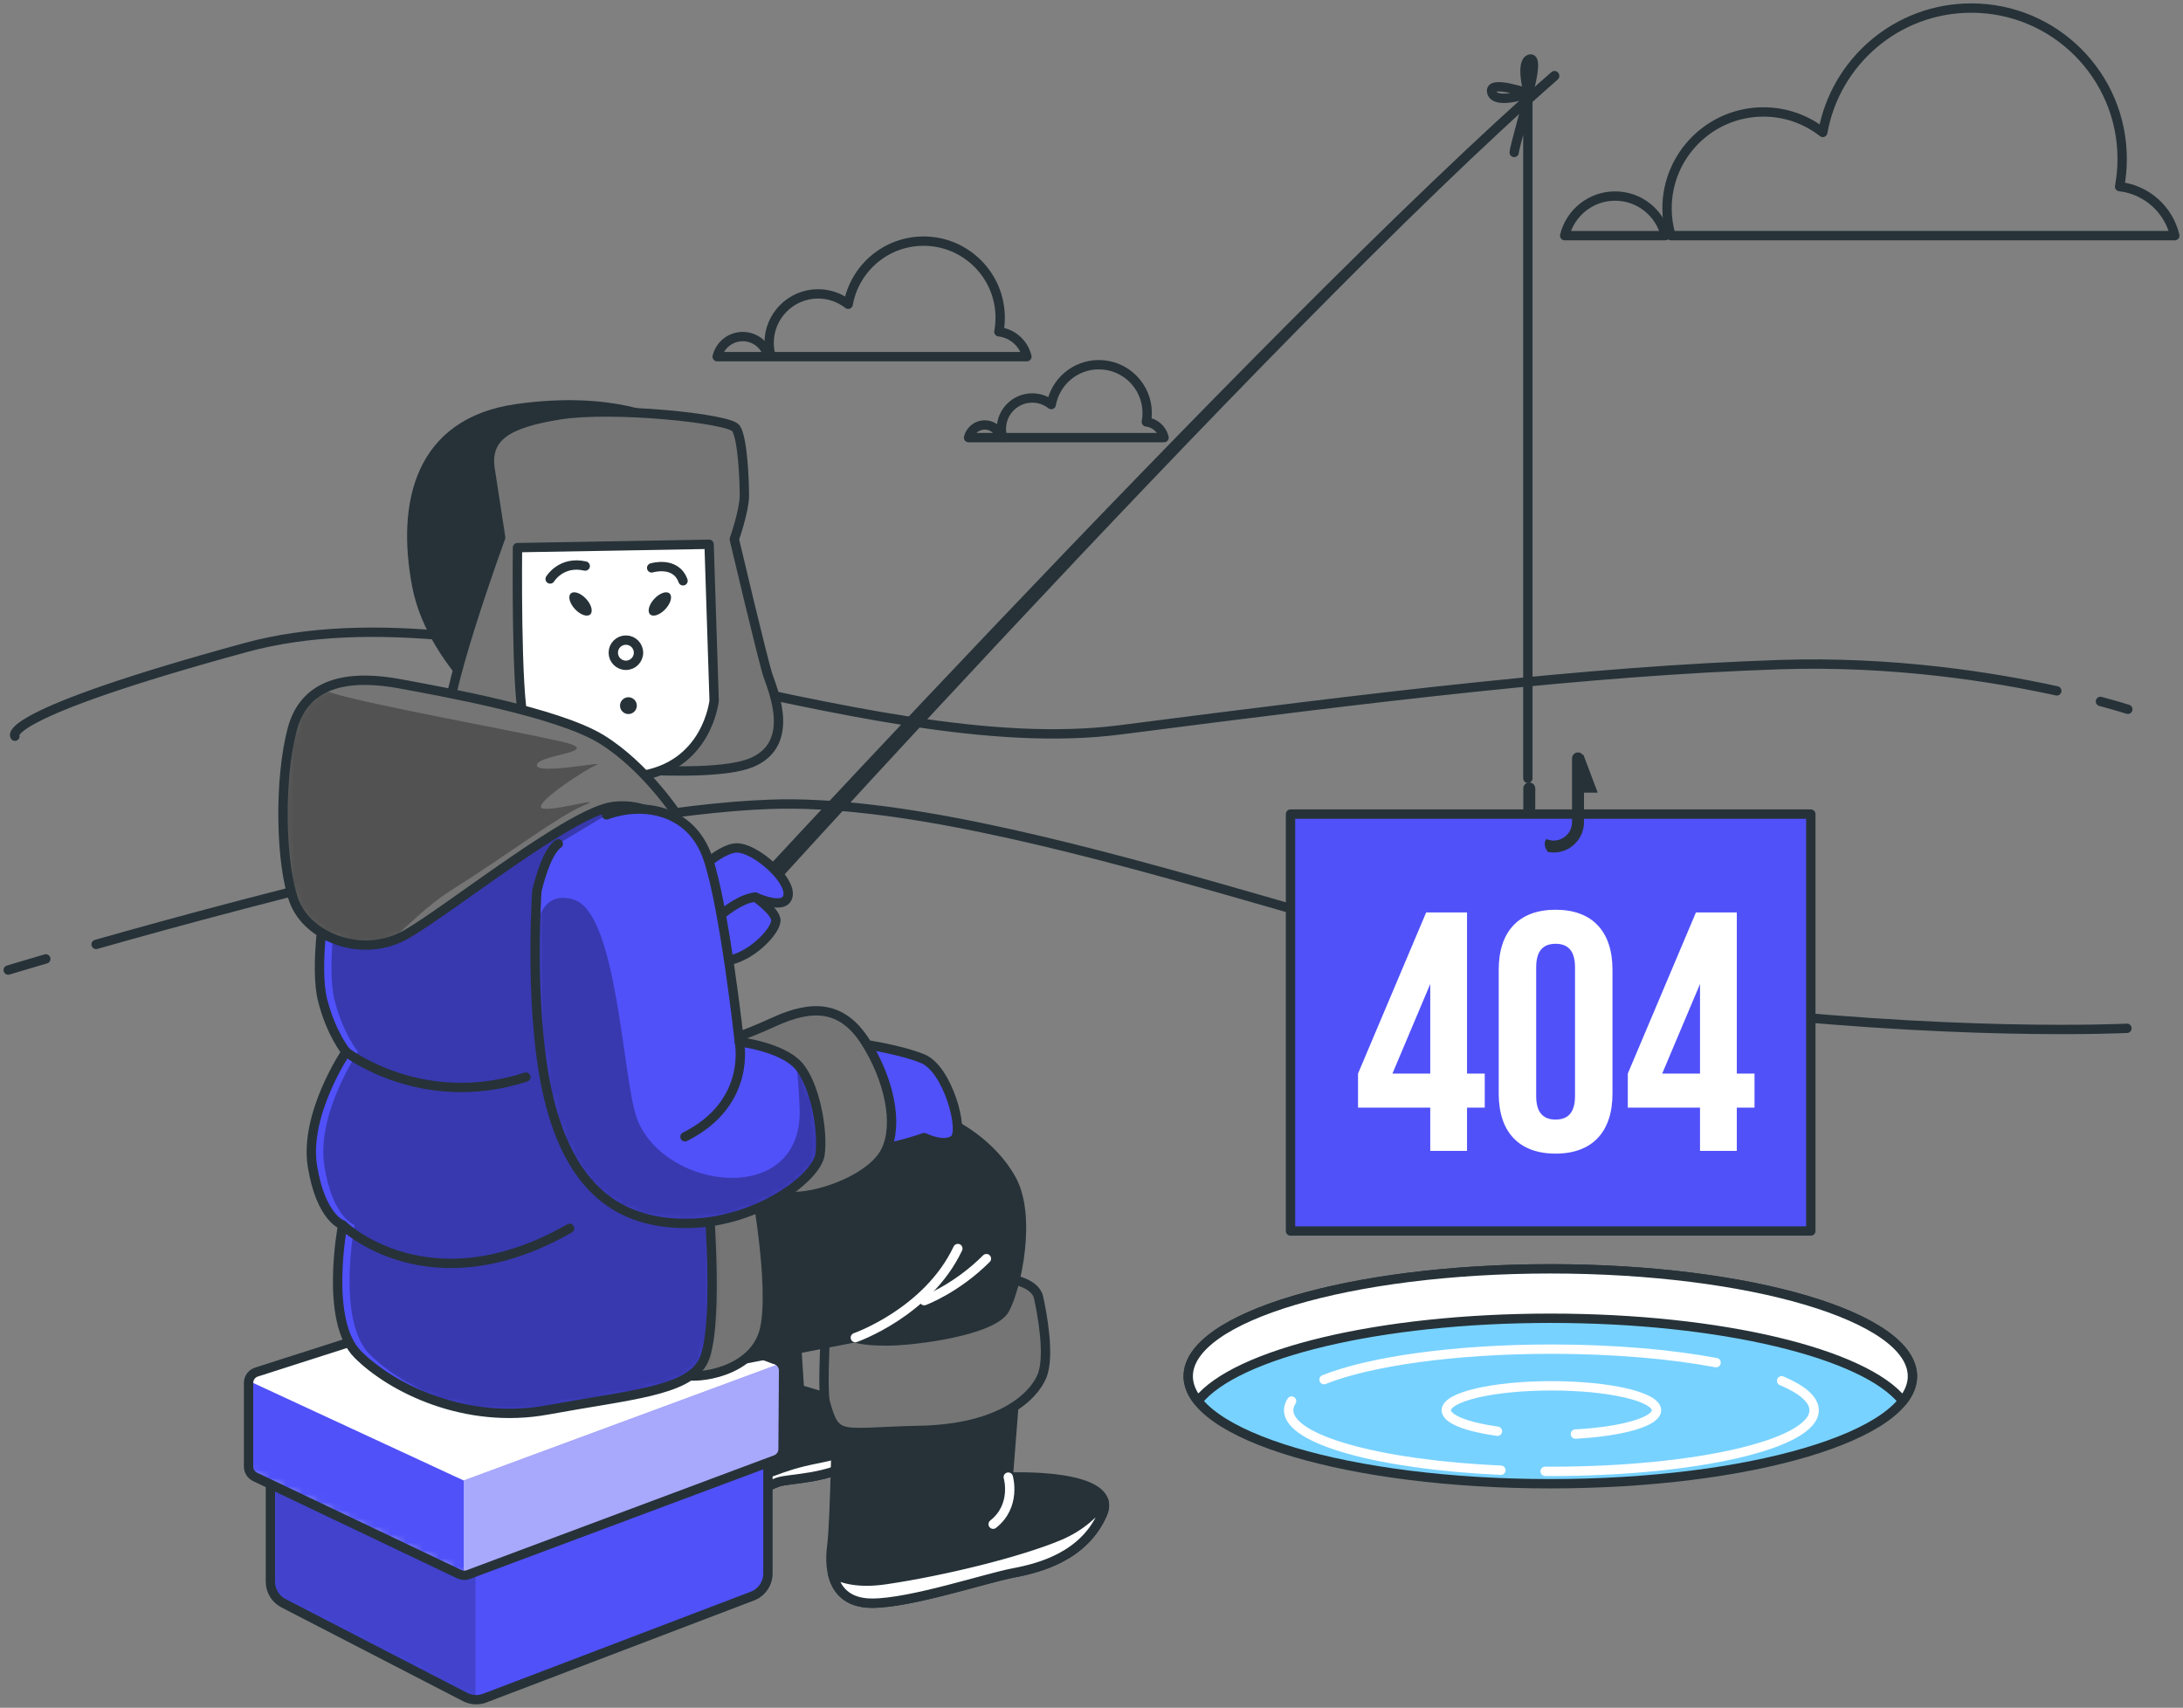 <svg width="271" height="212" viewBox="0 0 271 212" fill="none" xmlns="http://www.w3.org/2000/svg">
<rect x="0" y="0" width="271" height="212" fill="#808080" stroke="none"/>
<path d="M192.459 184.19C217.286 184.19 237.412 178.218 237.412 170.851C237.412 163.484 217.286 157.512 192.459 157.512C167.632 157.512 147.506 163.484 147.506 170.851C147.506 178.218 167.632 184.19 192.459 184.19Z" fill="#78D2FF" stroke="#263238" stroke-width="1.16" stroke-miterlimit="10" stroke-linecap="round" stroke-linejoin="round"/>
<path d="M192.459 163.648C213.726 163.648 231.531 168.032 236.204 173.92C236.985 172.934 237.412 171.908 237.412 170.852C237.412 163.484 217.286 157.512 192.459 157.512C167.632 157.512 147.506 163.484 147.506 170.852C147.506 171.908 147.933 172.934 148.714 173.92C153.387 168.032 171.192 163.648 192.459 163.648Z" fill="white" stroke="#263238" stroke-width="1.16" stroke-miterlimit="10" stroke-linecap="round" stroke-linejoin="round"/>
<path d="M186.323 182.514C171.309 181.834 159.976 178.759 159.976 175.068C159.976 174.681 160.1 174.301 160.34 173.93" stroke="white" stroke-width="1.16" stroke-miterlimit="10" stroke-linecap="round" stroke-linejoin="round"/>
<path d="M221.173 171.41C223.744 172.495 225.208 173.742 225.208 175.068C225.208 179.258 210.605 182.653 192.592 182.653C192.332 182.653 192.074 182.653 191.816 182.651" stroke="white" stroke-width="1.16" stroke-miterlimit="10" stroke-linecap="round" stroke-linejoin="round"/>
<path d="M164.365 171.265C170.011 169.003 180.538 167.482 192.592 167.482C200.333 167.482 207.445 168.109 213.038 169.157" stroke="white" stroke-width="1.16" stroke-miterlimit="10" stroke-linecap="round" stroke-linejoin="round"/>
<path d="M185.894 177.673C182.091 177.142 179.546 176.174 179.546 175.068C179.546 173.392 185.387 172.034 192.592 172.034C199.798 172.034 205.639 173.392 205.639 175.068C205.639 176.506 201.342 177.71 195.572 178.024" stroke="white" stroke-width="1.16" stroke-miterlimit="10" stroke-linecap="round" stroke-linejoin="round"/>
<path d="M11.929 117.239C31.532 111.672 72.785 100.676 95.551 99.848C126.135 98.736 177.85 120.979 210.103 124.872C242.355 128.764 264.042 127.652 264.042 127.652" stroke="#263238" stroke-width="1.16" stroke-miterlimit="10" stroke-linecap="round" stroke-linejoin="round"/>
<path d="M1.018 120.422C1.018 120.422 2.712 119.907 5.682 119.039" stroke="#263238" stroke-width="1.16" stroke-miterlimit="10" stroke-linecap="round" stroke-linejoin="round"/>
<path d="M255.33 85.764C247.437 84.035 234.963 82.035 220.902 82.506C196.979 83.307 171.117 86.475 139.087 90.6C107.058 94.725 61.495 71.926 30.504 80.384C-0.488 88.841 1.852 91.393 1.852 91.393" stroke="#263238" stroke-width="1.16" stroke-miterlimit="10" stroke-linecap="round" stroke-linejoin="round"/>
<path d="M264.149 88.054C264.149 88.054 262.942 87.657 260.756 87.075" stroke="#263238" stroke-width="1.16" stroke-miterlimit="10" stroke-linecap="round" stroke-linejoin="round"/>
<path d="M206.754 29.252C206.065 26.433 203.529 24.338 200.497 24.338C197.466 24.338 194.93 26.433 194.24 29.252H206.754Z" stroke="#263238" stroke-width="1.16" stroke-miterlimit="10" stroke-linecap="round" stroke-linejoin="round"/>
<path d="M269.982 29.252C269.217 26.02 266.494 23.547 263.13 23.165C263.336 22.052 263.449 20.905 263.449 19.732C263.449 9.387 255.063 1 244.718 1C235.497 1 227.838 7.664 226.281 16.438C224.249 14.851 221.7 13.897 218.923 13.897C212.309 13.897 206.947 19.259 206.947 25.873C206.947 27.048 207.123 28.179 207.438 29.251H269.982V29.252Z" stroke="#263238" stroke-width="1.16" stroke-miterlimit="10" stroke-linecap="round" stroke-linejoin="round"/>
<path d="M95.383 44.276C95.033 42.844 93.746 41.782 92.207 41.782C90.668 41.782 89.381 42.844 89.031 44.276H95.383Z" stroke="#263238" stroke-width="1.16" stroke-miterlimit="10" stroke-linecap="round" stroke-linejoin="round"/>
<path d="M127.48 44.276C127.091 42.635 125.709 41.38 124.001 41.186C124.106 40.621 124.163 40.038 124.163 39.443C124.163 34.191 119.906 29.934 114.654 29.934C109.973 29.934 106.085 33.317 105.294 37.77C104.263 36.965 102.969 36.481 101.559 36.481C98.202 36.481 95.48 39.203 95.48 42.56C95.48 43.156 95.569 43.731 95.729 44.275L127.48 44.276Z" stroke="#263238" stroke-width="1.16" stroke-miterlimit="10" stroke-linecap="round" stroke-linejoin="round"/>
<path d="M124.248 54.326C124.027 53.423 123.215 52.752 122.243 52.752C121.272 52.752 120.459 53.423 120.238 54.326H124.248Z" stroke="#263238" stroke-width="1.16" stroke-miterlimit="10" stroke-linecap="round" stroke-linejoin="round"/>
<path d="M144.507 54.325C144.261 53.29 143.389 52.498 142.311 52.376C142.377 52.019 142.413 51.651 142.413 51.276C142.413 47.961 139.726 45.273 136.411 45.273C133.457 45.273 131.003 47.408 130.504 50.219C129.853 49.711 129.036 49.406 128.147 49.406C126.028 49.406 124.31 51.124 124.31 53.243C124.31 53.619 124.366 53.982 124.467 54.325L144.507 54.325Z" stroke="#263238" stroke-width="1.16" stroke-miterlimit="10" stroke-linecap="round" stroke-linejoin="round"/>
<path d="M81.119 126.049C80.914 126.049 80.707 125.996 80.518 125.885C79.945 125.547 79.751 124.802 80.083 124.219C80.388 123.685 157.367 39.74 192.589 8.956C192.84 8.737 193.219 8.767 193.434 9.022C193.649 9.277 193.621 9.661 193.37 9.881C158.3 40.532 82.459 124.913 82.156 125.443C81.934 125.832 81.532 126.049 81.119 126.049Z" fill="#263238"/>
<path d="M85.367 109.335C85.367 109.335 89.184 105.263 91.475 105.263C93.766 105.263 98.092 109.081 97.838 111.117C97.583 113.153 93.766 111.371 93.766 111.371C93.766 111.371 90.203 116.207 86.639 115.443C83.076 114.68 85.367 109.335 85.367 109.335Z" fill="#5051F9" stroke="#263238" stroke-width="1.16" stroke-miterlimit="10" stroke-linecap="round" stroke-linejoin="round"/>
<path d="M93.766 111.372C93.766 111.372 96.102 112.987 96.309 114.127C96.516 115.268 93.717 118.481 90.608 119.206C87.498 119.932 85.84 118.17 86.773 116.511C87.706 114.853 91.43 111.519 93.766 111.372Z" fill="#5051F9" stroke="#263238" stroke-width="1.16" stroke-miterlimit="10" stroke-linecap="round" stroke-linejoin="round"/>
<path d="M189.671 96.621V12.388C189.671 12.388 187.972 18.485 187.972 18.925" stroke="#263238" stroke-width="1.16" stroke-miterlimit="10" stroke-linecap="round" stroke-linejoin="round"/>
<path d="M224.797 101.061H160.206V152.815H224.797V101.061Z" fill="#5051F9" stroke="#263238" stroke-width="1.16" stroke-miterlimit="10" stroke-linecap="round" stroke-linejoin="round"/>
<path d="M168.587 133.273L177.045 113.272H182.119V133.273H184.318V137.502H182.119V142.872H177.552V137.502H168.587V133.273ZM177.552 133.273V122.152L172.858 133.273H177.552Z" fill="white"/>
<path d="M186.052 120.376C186.052 115.64 188.547 112.934 193.114 112.934C197.681 112.934 200.175 115.64 200.175 120.376V135.768C200.175 140.504 197.681 143.21 193.114 143.21C188.547 143.21 186.052 140.504 186.052 135.768V120.376ZM190.703 136.064C190.703 138.178 191.633 138.982 193.114 138.982C194.593 138.982 195.524 138.178 195.524 136.064V120.08C195.524 117.966 194.593 117.162 193.114 117.162C191.633 117.162 190.703 117.966 190.703 120.08V136.064Z" fill="white"/>
<path d="M202.077 133.273L210.535 113.272H215.609V133.273H217.808V137.502H215.609V142.872H211.042V137.502H202.077V133.273ZM211.042 133.273V122.152L206.348 133.273H211.042Z" fill="white"/>
<path d="M190.589 100.84V97.879C190.589 97.469 190.257 97.136 189.846 97.136C189.436 97.136 189.104 97.469 189.104 97.879V100.84H190.589Z" fill="#263238"/>
<path d="M196.541 93.632L196.528 93.78C196.4 93.559 196.17 93.404 195.896 93.404C195.486 93.404 195.154 93.736 195.154 94.147V102.063C195.154 103.322 194.13 104.346 192.871 104.346C192.548 104.346 192.241 104.276 191.961 104.155C191.763 104.442 191.568 104.997 192.152 105.759C192.385 105.805 192.625 105.832 192.871 105.832C194.948 105.832 196.638 104.142 196.638 102.063V98.395H198.341L196.541 93.632Z" fill="#263238"/>
<path d="M189.731 11.598C189.731 11.598 191.05 6.908 189.878 7.348C188.705 7.787 189.731 11.598 189.731 11.598Z" stroke="#263238" stroke-width="1.16" stroke-miterlimit="10" stroke-linecap="round" stroke-linejoin="round"/>
<path d="M189.731 11.598C189.731 11.598 184.748 9.839 185.188 11.451C185.628 13.063 189.731 11.598 189.731 11.598Z" stroke="#263238" stroke-width="1.16" stroke-miterlimit="10" stroke-linecap="round" stroke-linejoin="round"/>
<path d="M82.324 52.461C82.324 52.461 76.176 49.018 64.126 50.739C52.076 52.461 49.776 62.403 51.743 72.732C53.71 83.061 65.109 91.809 66.831 91.071C68.552 90.333 66.339 67.216 70.274 62.79C74.209 58.363 86.997 59.101 87.735 55.658C88.473 52.215 82.324 52.461 82.324 52.461Z" fill="#263238" stroke="#263238" stroke-width="1.16" stroke-miterlimit="10" stroke-linecap="round" stroke-linejoin="round"/>
<path d="M60.903 58.595L62.154 66.733C62.154 66.733 54.434 87.807 55.686 90.728C56.938 93.65 68.623 94.693 68.623 94.693C68.623 94.693 87.61 96.988 93.244 94.693C98.877 92.398 95.956 85.721 95.33 83.843C94.704 81.965 91.157 66.942 91.157 66.942C91.157 66.942 92.409 63.395 92.409 61.517C92.409 59.639 92.2 54.422 91.365 53.17C90.531 51.918 75.925 50.458 69.457 51.501C62.989 52.544 60.068 54.214 60.903 58.595Z" fill="#757575" stroke="#263238" stroke-width="1.16" stroke-miterlimit="10" stroke-linecap="round" stroke-linejoin="round"/>
<path d="M64.241 67.985C64.241 67.985 64.032 86.138 65.076 89.685C66.119 93.232 70.292 97.405 79.055 96.362C87.819 95.319 88.654 86.972 88.654 86.972L88.027 67.567L64.241 67.985Z" fill="white" stroke="#263238" stroke-width="1.16" stroke-miterlimit="10" stroke-linecap="round" stroke-linejoin="round"/>
<path d="M77.699 82.591C78.563 82.591 79.264 81.89 79.264 81.026C79.264 80.161 78.563 79.461 77.699 79.461C76.835 79.461 76.134 80.161 76.134 81.026C76.134 81.89 76.835 82.591 77.699 82.591Z" stroke="#263238" stroke-width="1.16" stroke-miterlimit="10"/>
<path d="M79.055 87.598C79.055 88.175 78.588 88.641 78.012 88.641C77.436 88.641 76.969 88.175 76.969 87.598C76.969 87.022 77.436 86.555 78.012 86.555C78.588 86.555 79.055 87.022 79.055 87.598Z" fill="#263238"/>
<path d="M72.753 74.335C73.421 75.051 73.654 75.919 73.275 76.272C72.895 76.626 72.047 76.331 71.379 75.615C70.712 74.898 70.478 74.031 70.857 73.677C71.237 73.323 72.085 73.618 72.753 74.335Z" fill="#263238"/>
<path d="M81.229 74.335C80.561 75.051 80.328 75.919 80.707 76.272C81.087 76.626 81.935 76.331 82.603 75.615C83.27 74.898 83.504 74.031 83.125 73.677C82.746 73.323 81.896 73.618 81.229 74.335Z" fill="#263238"/>
<path d="M68.296 71.873C68.296 71.873 69.67 69.581 72.649 70.268" stroke="#263238" stroke-width="1.16" stroke-miterlimit="10" stroke-linecap="round" stroke-linejoin="round"/>
<path d="M80.898 70.498C80.898 70.498 83.876 69.581 84.793 72.102" stroke="#263238" stroke-width="1.16" stroke-miterlimit="10" stroke-linecap="round" stroke-linejoin="round"/>
<path d="M90.946 186.936C90.946 186.936 94.227 184.968 96.043 184.194C96.236 184.112 96.413 184.043 96.567 183.992C98.172 183.456 102.723 183.724 107.006 181.047C111.288 178.371 109.147 175.159 105.935 174.356C102.723 173.553 99.243 172.482 99.243 172.482L98.44 159.902C98.44 159.902 88.804 162.578 85.592 163.917C82.38 165.255 84.254 184.259 84.521 185.865C84.79 187.471 84.79 188.542 90.946 186.936Z" fill="#263238" stroke="#263238" stroke-width="1.16" stroke-miterlimit="10" stroke-linecap="round" stroke-linejoin="round"/>
<path d="M101.653 181.047C96.032 182.118 96.032 183.189 89.875 184.259C87.262 184.714 85.523 184.781 84.38 184.71C84.441 185.278 84.492 185.686 84.522 185.865C84.79 187.471 84.79 188.542 90.946 186.936C90.946 186.936 94.227 184.968 96.043 184.194C96.236 184.112 96.413 184.043 96.567 183.992C98.172 183.456 102.723 183.724 107.006 181.047C108.378 180.19 109.084 179.278 109.313 178.407C107.322 179.366 104.563 180.493 101.653 181.047Z" fill="white" stroke="#263238" stroke-width="1.16" stroke-miterlimit="10" stroke-linecap="round" stroke-linejoin="round"/>
<path d="M103.885 174.19C103.885 174.19 103.676 188.796 103.259 191.925C102.842 195.055 103.468 199.019 108.267 199.019C113.066 199.019 122.455 195.89 125.794 195.264C129.132 194.637 134.557 193.177 136.853 187.96C139.148 182.744 125.169 183.37 125.169 183.37L126.003 172.729C126.003 172.729 111.606 175.65 103.885 174.19Z" fill="#263238" stroke="#263238" stroke-width="1.16" stroke-miterlimit="10" stroke-linecap="round" stroke-linejoin="round"/>
<path d="M136.852 187.961C137.128 187.334 137.164 186.794 137.023 186.325C135.982 187.754 134.227 189.507 131.427 190.673C126.42 192.76 117.03 195.055 109.936 196.098C106.693 196.575 104.637 196.047 103.35 195.336C103.808 197.356 105.16 199.019 108.266 199.019C113.065 199.019 122.455 195.889 125.794 195.263C129.132 194.638 134.557 193.177 136.852 187.961Z" fill="white" stroke="#263238" stroke-width="1.16" stroke-miterlimit="10" stroke-linecap="round" stroke-linejoin="round"/>
<path d="M125.168 183.37C125.168 183.37 126.211 186.917 123.29 189.213" stroke="white" stroke-width="1.16" stroke-miterlimit="10" stroke-linecap="round" stroke-linejoin="round"/>
<path d="M102.425 166.47C102.425 166.47 102.103 172.817 102.456 174.089C103.794 178.907 104.217 177.777 114.233 177.568C124.248 177.36 128.299 173.355 129.342 170.852C130.385 168.348 129.342 162.923 128.924 161.045C128.507 159.167 125.169 158.541 123.917 158.75C122.664 158.958 103.051 164.383 102.425 166.47Z" fill="#757575" stroke="#263238" stroke-width="1.16" stroke-miterlimit="10" stroke-linecap="round" stroke-linejoin="round"/>
<path d="M33.569 182.327V196.351C33.569 197.478 34.197 198.509 35.198 199.026L57.736 210.664C58.55 211.085 59.512 211.111 60.349 210.737L93.552 198.081C94.635 197.595 95.331 196.52 95.331 195.334V178.363L57.356 189.839L33.569 182.327Z" fill="#5051F9"/>
<mask id="mask0_6_599" style="mask-type:luminance" maskUnits="userSpaceOnUse" x="33" y="178" width="63" height="33">
<path d="M33.569 182.327V196.351C33.569 197.478 34.197 198.509 35.198 199.026L57.736 210.664C58.55 211.085 59.512 211.111 60.349 210.737L93.552 198.081C94.635 197.595 95.331 196.52 95.331 195.334V178.363L57.356 189.839L33.569 182.327Z" fill="white"/>
</mask>
<g mask="url(#mask0_6_599)">
<path opacity="0.18" d="M59.025 189.334L57.356 189.839L33.569 182.327V196.352C33.569 197.478 34.197 198.51 35.198 199.027L57.736 210.665C58.141 210.874 58.581 210.985 59.025 210.998V189.334Z" fill="black"/>
</g>
<path d="M33.569 182.327V196.351C33.569 197.478 34.197 198.509 35.198 199.026L57.736 210.664C58.55 211.085 59.512 211.111 60.349 210.737L93.552 198.081C94.635 197.595 95.331 196.52 95.331 195.334V178.363L57.356 189.839L33.569 182.327Z" stroke="#263238" stroke-width="1.16" stroke-miterlimit="10" stroke-linecap="round" stroke-linejoin="round"/>
<path d="M68.261 158.657L31.839 170.328C31.254 170.515 30.857 171.059 30.857 171.673V182.061C30.857 182.606 31.17 183.102 31.662 183.337L57.023 195.423C57.369 195.587 57.767 195.605 58.126 195.471L96.29 181.209C96.843 181.003 97.209 180.476 97.209 179.886L97.276 170.145C97.276 169.481 96.814 168.906 96.165 168.764L68.994 158.622C68.751 158.568 68.498 158.581 68.261 158.657Z" fill="white"/>
<mask id="mask1_6_599" style="mask-type:luminance" maskUnits="userSpaceOnUse" x="30" y="158" width="68" height="38">
<path d="M68.261 158.657L31.839 170.328C31.254 170.515 30.857 171.059 30.857 171.673V182.061C30.857 182.606 31.17 183.102 31.662 183.337L57.023 195.423C57.369 195.587 57.767 195.605 58.126 195.471L96.29 181.209C96.843 181.003 97.209 180.476 97.209 179.886L97.276 170.145C97.276 169.481 96.814 168.906 96.165 168.764L68.994 158.622C68.751 158.568 68.498 158.581 68.261 158.657Z" fill="white"/>
</mask>
<g mask="url(#mask1_6_599)">
<path d="M57.01 195.417L57.023 195.423C57.369 195.587 57.767 195.605 58.126 195.471L96.29 181.209C96.843 181.003 97.209 180.476 97.209 179.886L97.276 170.145C97.276 169.803 97.152 169.486 96.944 169.238L57.564 183.787L57.01 195.417Z" fill="#5051F9"/>
</g>
<mask id="mask2_6_599" style="mask-type:luminance" maskUnits="userSpaceOnUse" x="30" y="158" width="68" height="38">
<path d="M68.261 158.657L31.839 170.328C31.254 170.515 30.857 171.059 30.857 171.673V182.061C30.857 182.606 31.17 183.102 31.662 183.337L57.023 195.423C57.369 195.587 57.767 195.605 58.126 195.471L96.29 181.209C96.843 181.003 97.209 180.476 97.209 179.886L97.276 170.145C97.276 169.481 96.814 168.906 96.165 168.764L68.994 158.622C68.751 158.568 68.498 158.581 68.261 158.657Z" fill="white"/>
</mask>
<g mask="url(#mask2_6_599)">
<path opacity="0.5" d="M57.01 195.417L57.023 195.423C57.369 195.587 57.767 195.605 58.126 195.471L96.29 181.209C96.843 181.003 97.209 180.476 97.209 179.886L97.276 170.145C97.276 169.803 97.152 169.486 96.944 169.238L57.564 183.787L57.01 195.417Z" fill="white"/>
</g>
<mask id="mask3_6_599" style="mask-type:luminance" maskUnits="userSpaceOnUse" x="30" y="158" width="68" height="38">
<path d="M68.261 158.657L31.839 170.328C31.254 170.515 30.857 171.059 30.857 171.673V182.061C30.857 182.606 31.17 183.102 31.662 183.337L57.023 195.423C57.369 195.587 57.767 195.605 58.126 195.471L96.29 181.209C96.843 181.003 97.209 180.476 97.209 179.886L97.276 170.145C97.276 169.481 96.814 168.906 96.165 168.764L68.994 158.622C68.751 158.568 68.498 158.581 68.261 158.657Z" fill="white"/>
</mask>
<g mask="url(#mask3_6_599)">
<path d="M30.856 171.673V182.061C30.856 182.606 31.169 183.102 31.661 183.337L57.023 195.423C57.194 195.504 57.378 195.549 57.564 195.558V183.787L30.895 171.432C30.881 171.513 30.856 171.59 30.856 171.673Z" fill="#5051F9"/>
</g>
<path d="M68.261 158.657L31.839 170.328C31.254 170.515 30.857 171.059 30.857 171.673V182.061C30.857 182.606 31.17 183.102 31.662 183.337L57.023 195.423C57.369 195.587 57.767 195.605 58.126 195.471L96.29 181.209C96.843 181.003 97.209 180.476 97.209 179.886L97.276 170.145C97.276 169.481 96.814 168.906 96.165 168.764L68.994 158.622C68.751 158.568 68.498 158.581 68.261 158.657Z" stroke="#263238" stroke-width="1.16" stroke-miterlimit="10" stroke-linecap="round" stroke-linejoin="round"/>
<path d="M118.282 139.553C118.282 139.553 123.081 141.848 125.585 146.439C128.089 151.029 126.211 159.793 124.751 162.505C123.29 165.218 113.484 166.47 110.145 166.47C106.806 166.47 106.181 166.052 106.181 166.052C106.181 166.052 95.539 168.138 88.862 169.39C82.185 170.642 83.855 154.993 85.941 147.899C88.027 140.804 99.712 137.257 104.511 137.257C109.31 137.258 118.282 139.553 118.282 139.553Z" fill="#263238" stroke="#263238" stroke-width="1.16" stroke-miterlimit="10" stroke-linecap="round" stroke-linejoin="round"/>
<path d="M106.181 166.052C106.181 166.052 115.153 162.922 118.908 154.993" stroke="white" stroke-width="1.16" stroke-miterlimit="10" stroke-linecap="round" stroke-linejoin="round"/>
<path d="M114.735 161.461C114.735 161.461 118.7 160.001 122.455 156.245" stroke="white" stroke-width="1.16" stroke-miterlimit="10" stroke-linecap="round" stroke-linejoin="round"/>
<path d="M93.661 146.439C93.661 146.439 96.165 159.584 94.913 165.009C93.661 170.434 86.359 171.268 84.689 170.643C83.02 170.017 83.855 157.08 83.855 150.612C83.855 144.143 90.323 144.561 93.661 146.439Z" fill="#757575" stroke="#263238" stroke-width="1.16" stroke-miterlimit="10" stroke-linecap="round" stroke-linejoin="round"/>
<path d="M40.455 111.384C40.455 111.384 38.994 119.939 40.037 124.112C41.08 128.285 42.959 130.58 42.959 130.58C42.959 130.58 37.742 138.3 38.785 144.769C39.828 151.237 42.541 152.071 42.541 152.071C42.541 152.071 40.246 163.965 44.419 168.138C48.592 172.311 57.773 176.901 67.997 175.023C78.221 173.146 85.107 172.728 87.193 169.181C89.279 165.634 88.027 149.985 88.027 149.985C88.027 149.985 87.61 132.667 87.193 122.025C86.775 111.384 85.315 102.829 80.307 98.656C75.3 94.483 53.182 100.951 46.505 105.333C39.828 109.716 40.455 111.384 40.455 111.384Z" fill="#5051F9"/>
<mask id="mask4_6_599" style="mask-type:luminance" maskUnits="userSpaceOnUse" x="38" y="97" width="51" height="79">
<path d="M40.455 111.384C40.455 111.384 38.994 119.939 40.037 124.112C41.08 128.285 42.959 130.58 42.959 130.58C42.959 130.58 37.742 138.3 38.785 144.769C39.828 151.237 42.541 152.071 42.541 152.071C42.541 152.071 40.246 163.965 44.419 168.138C48.592 172.311 57.773 176.901 67.997 175.023C78.221 173.146 85.107 172.728 87.193 169.181C89.279 165.634 88.027 149.985 88.027 149.985C88.027 149.985 87.61 132.667 87.193 122.025C86.775 111.384 85.315 102.829 80.307 98.656C75.3 94.483 53.182 100.951 46.505 105.333C39.828 109.716 40.455 111.384 40.455 111.384Z" fill="white"/>
</mask>
<g mask="url(#mask4_6_599)">
<path opacity="0.3" d="M41.94 111.384C41.94 111.384 40.48 119.939 41.523 124.112C42.566 128.285 44.444 130.58 44.444 130.58C44.444 130.58 39.228 138.3 40.271 144.769C41.314 151.237 44.026 152.071 44.026 152.071C44.026 152.071 41.731 163.965 45.905 168.138C50.078 172.311 59.259 176.901 69.483 175.023C79.707 173.146 86.592 172.728 88.678 169.181C90.765 165.634 89.513 149.985 89.513 149.985C89.513 149.985 89.095 132.667 88.678 122.025C88.261 111.384 86.8 102.829 81.793 98.656C76.785 94.483 54.668 100.951 47.991 105.333C41.314 109.716 41.94 111.384 41.94 111.384Z" fill="black"/>
</g>
<path d="M40.455 111.384C40.455 111.384 38.994 119.939 40.037 124.112C41.08 128.285 42.959 130.58 42.959 130.58C42.959 130.58 37.742 138.3 38.785 144.769C39.828 151.237 42.541 152.071 42.541 152.071C42.541 152.071 40.246 163.965 44.419 168.138C48.592 172.311 57.773 176.901 67.997 175.023C78.221 173.146 85.107 172.728 87.193 169.181C89.279 165.634 88.027 149.985 88.027 149.985C88.027 149.985 87.61 132.667 87.193 122.025C86.775 111.384 85.315 102.829 80.307 98.656C75.3 94.483 53.182 100.951 46.505 105.333C39.828 109.716 40.455 111.384 40.455 111.384Z" stroke="#263238" stroke-width="1.16" stroke-miterlimit="10" stroke-linecap="round" stroke-linejoin="round"/>
<path d="M42.959 130.581C42.959 130.581 52.348 137.884 65.284 133.711" stroke="#263238" stroke-width="1.16" stroke-miterlimit="10" stroke-linecap="round" stroke-linejoin="round"/>
<path d="M42.541 152.073C42.541 152.073 53.182 162.505 70.71 152.49" stroke="#263238" stroke-width="1.16" stroke-miterlimit="10" stroke-linecap="round" stroke-linejoin="round"/>
<path d="M84.063 101.161C84.063 101.161 80.099 95.11 74.674 91.771C69.249 88.432 55.269 85.928 49.635 84.885C44.002 83.842 37.951 84.259 36.281 90.519C34.612 96.779 34.821 107.211 36.49 111.802C38.16 116.392 45.045 119.105 50.47 115.975C55.895 112.845 70.918 100.744 76.134 100.117C81.351 99.492 83.646 103.456 84.063 101.161Z" fill="#757575"/>
<mask id="mask5_6_599" style="mask-type:luminance" maskUnits="userSpaceOnUse" x="35" y="84" width="50" height="34">
<path d="M84.063 101.161C84.063 101.161 80.099 95.11 74.674 91.771C69.249 88.432 55.269 85.928 49.635 84.885C44.002 83.842 37.951 84.259 36.281 90.519C34.612 96.779 34.821 107.211 36.49 111.802C38.16 116.392 45.045 119.105 50.47 115.975C55.895 112.845 70.918 100.744 76.134 100.117C81.351 99.492 83.646 103.456 84.063 101.161Z" fill="white"/>
</mask>
<g mask="url(#mask5_6_599)">
<path opacity="0.3" d="M72.484 99.981C75.666 98.656 67.711 101.042 67.181 100.247C66.651 99.451 72.75 95.473 74.076 94.943C75.402 94.413 66.386 96.269 66.651 94.943C66.916 93.617 75.402 93.352 69.568 92.026C63.734 90.7 44.641 87.253 40.928 85.927C40.557 85.794 40.299 85.659 40.127 85.523C38.345 86.435 36.954 87.997 36.281 90.519C34.612 96.778 34.821 107.211 36.49 111.802C37.943 115.797 43.346 118.365 48.3 116.902C50.595 115.044 52.719 112.584 56.309 110.324C63.468 105.816 69.302 101.308 72.484 99.981Z" fill="black"/>
</g>
<path d="M84.063 101.161C84.063 101.161 80.099 95.11 74.674 91.771C69.249 88.432 55.269 85.928 49.635 84.885C44.002 83.842 37.951 84.259 36.281 90.519C34.612 96.779 34.821 107.211 36.49 111.802C38.16 116.392 45.045 119.105 50.47 115.975C55.895 112.845 70.918 100.744 76.134 100.117C81.351 99.492 83.646 103.456 84.063 101.161Z" stroke="#263238" stroke-width="1.16" stroke-miterlimit="10" stroke-linecap="round" stroke-linejoin="round"/>
<path d="M106.597 129.538C106.597 129.538 111.396 130.164 114.526 131.416C117.656 132.668 119.743 140.388 118.491 141.431C117.239 142.474 114.735 141.222 114.735 141.222C114.735 141.222 111.188 142.474 108.684 142.683C106.181 142.892 103.468 130.998 106.597 129.538Z" fill="#5051F9" stroke="#263238" stroke-width="1.16" stroke-miterlimit="10" stroke-linecap="round" stroke-linejoin="round"/>
<path d="M90.74 128.912C90.74 128.912 91.574 128.912 96.165 126.825C100.755 124.738 104.511 124.738 107.432 129.329C110.353 133.919 111.605 139.552 109.936 142.891C108.266 146.23 102.007 148.525 98.669 148.525C95.33 148.525 94.913 144.143 94.913 144.143C94.913 144.143 94.496 137.257 92.409 134.754C90.323 132.25 89.906 129.538 90.74 128.912Z" fill="#757575" stroke="#263238" stroke-width="1.16" stroke-miterlimit="10" stroke-linecap="round" stroke-linejoin="round"/>
<path d="M75.3 101.161C79.89 99.491 85.732 100.535 87.819 106.377C89.905 112.22 91.783 129.329 91.783 129.329C91.783 129.329 96.999 129.955 99.086 132.25C101.172 134.545 102.216 140.387 101.799 143.309C101.381 146.23 94.079 151.655 85.732 151.863C77.386 152.072 71.335 148.108 68.414 137.466C65.493 126.825 66.65 110.589 66.65 110.589C66.65 110.589 67.711 105.815 69.302 104.754" fill="#5051F9"/>
<mask id="mask6_6_599" style="mask-type:luminance" maskUnits="userSpaceOnUse" x="66" y="100" width="36" height="52">
<path d="M75.3 101.161C79.89 99.491 85.732 100.535 87.819 106.377C89.905 112.22 91.783 129.329 91.783 129.329C91.783 129.329 96.999 129.955 99.086 132.25C101.172 134.545 102.216 140.387 101.799 143.309C101.381 146.23 94.079 151.655 85.732 151.863C77.386 152.072 71.335 148.108 68.414 137.466C65.493 126.825 66.65 110.589 66.65 110.589C66.65 110.589 67.711 105.815 69.302 104.754" fill="white"/>
</mask>
<g mask="url(#mask6_6_599)">
<path opacity="0.3" d="M101.799 143.309C102.216 140.387 101.172 134.545 99.086 132.25C99.002 132.157 98.906 132.073 98.813 131.986C98.987 133.172 99.179 135.001 99.267 137.637C99.679 149.885 82.566 147.837 79.114 138.964C77.258 134.19 76.728 113.241 71.158 111.649C67.948 110.732 66.855 113.251 66.502 115.55C66.392 121.559 66.588 130.817 68.414 137.467C71.335 148.108 77.386 152.072 85.732 151.864C94.079 151.655 101.381 146.23 101.799 143.309Z" fill="black"/>
</g>
<path d="M75.3 101.161C79.89 99.491 85.732 100.535 87.819 106.377C89.905 112.22 91.783 129.329 91.783 129.329C91.783 129.329 96.999 129.955 99.086 132.25C101.172 134.545 102.216 140.387 101.799 143.309C101.381 146.23 94.079 151.655 85.732 151.863C77.386 152.072 71.335 148.108 68.414 137.466C65.493 126.825 66.65 110.589 66.65 110.589C66.65 110.589 67.711 105.815 69.302 104.754" stroke="#263238" stroke-width="1.16" stroke-miterlimit="10" stroke-linecap="round" stroke-linejoin="round"/>
<path d="M91.784 129.329C91.784 129.329 93.41 136.931 85.034 141.119" stroke="#263238" stroke-width="1.16" stroke-miterlimit="10" stroke-linecap="round" stroke-linejoin="round"/>
</svg>

